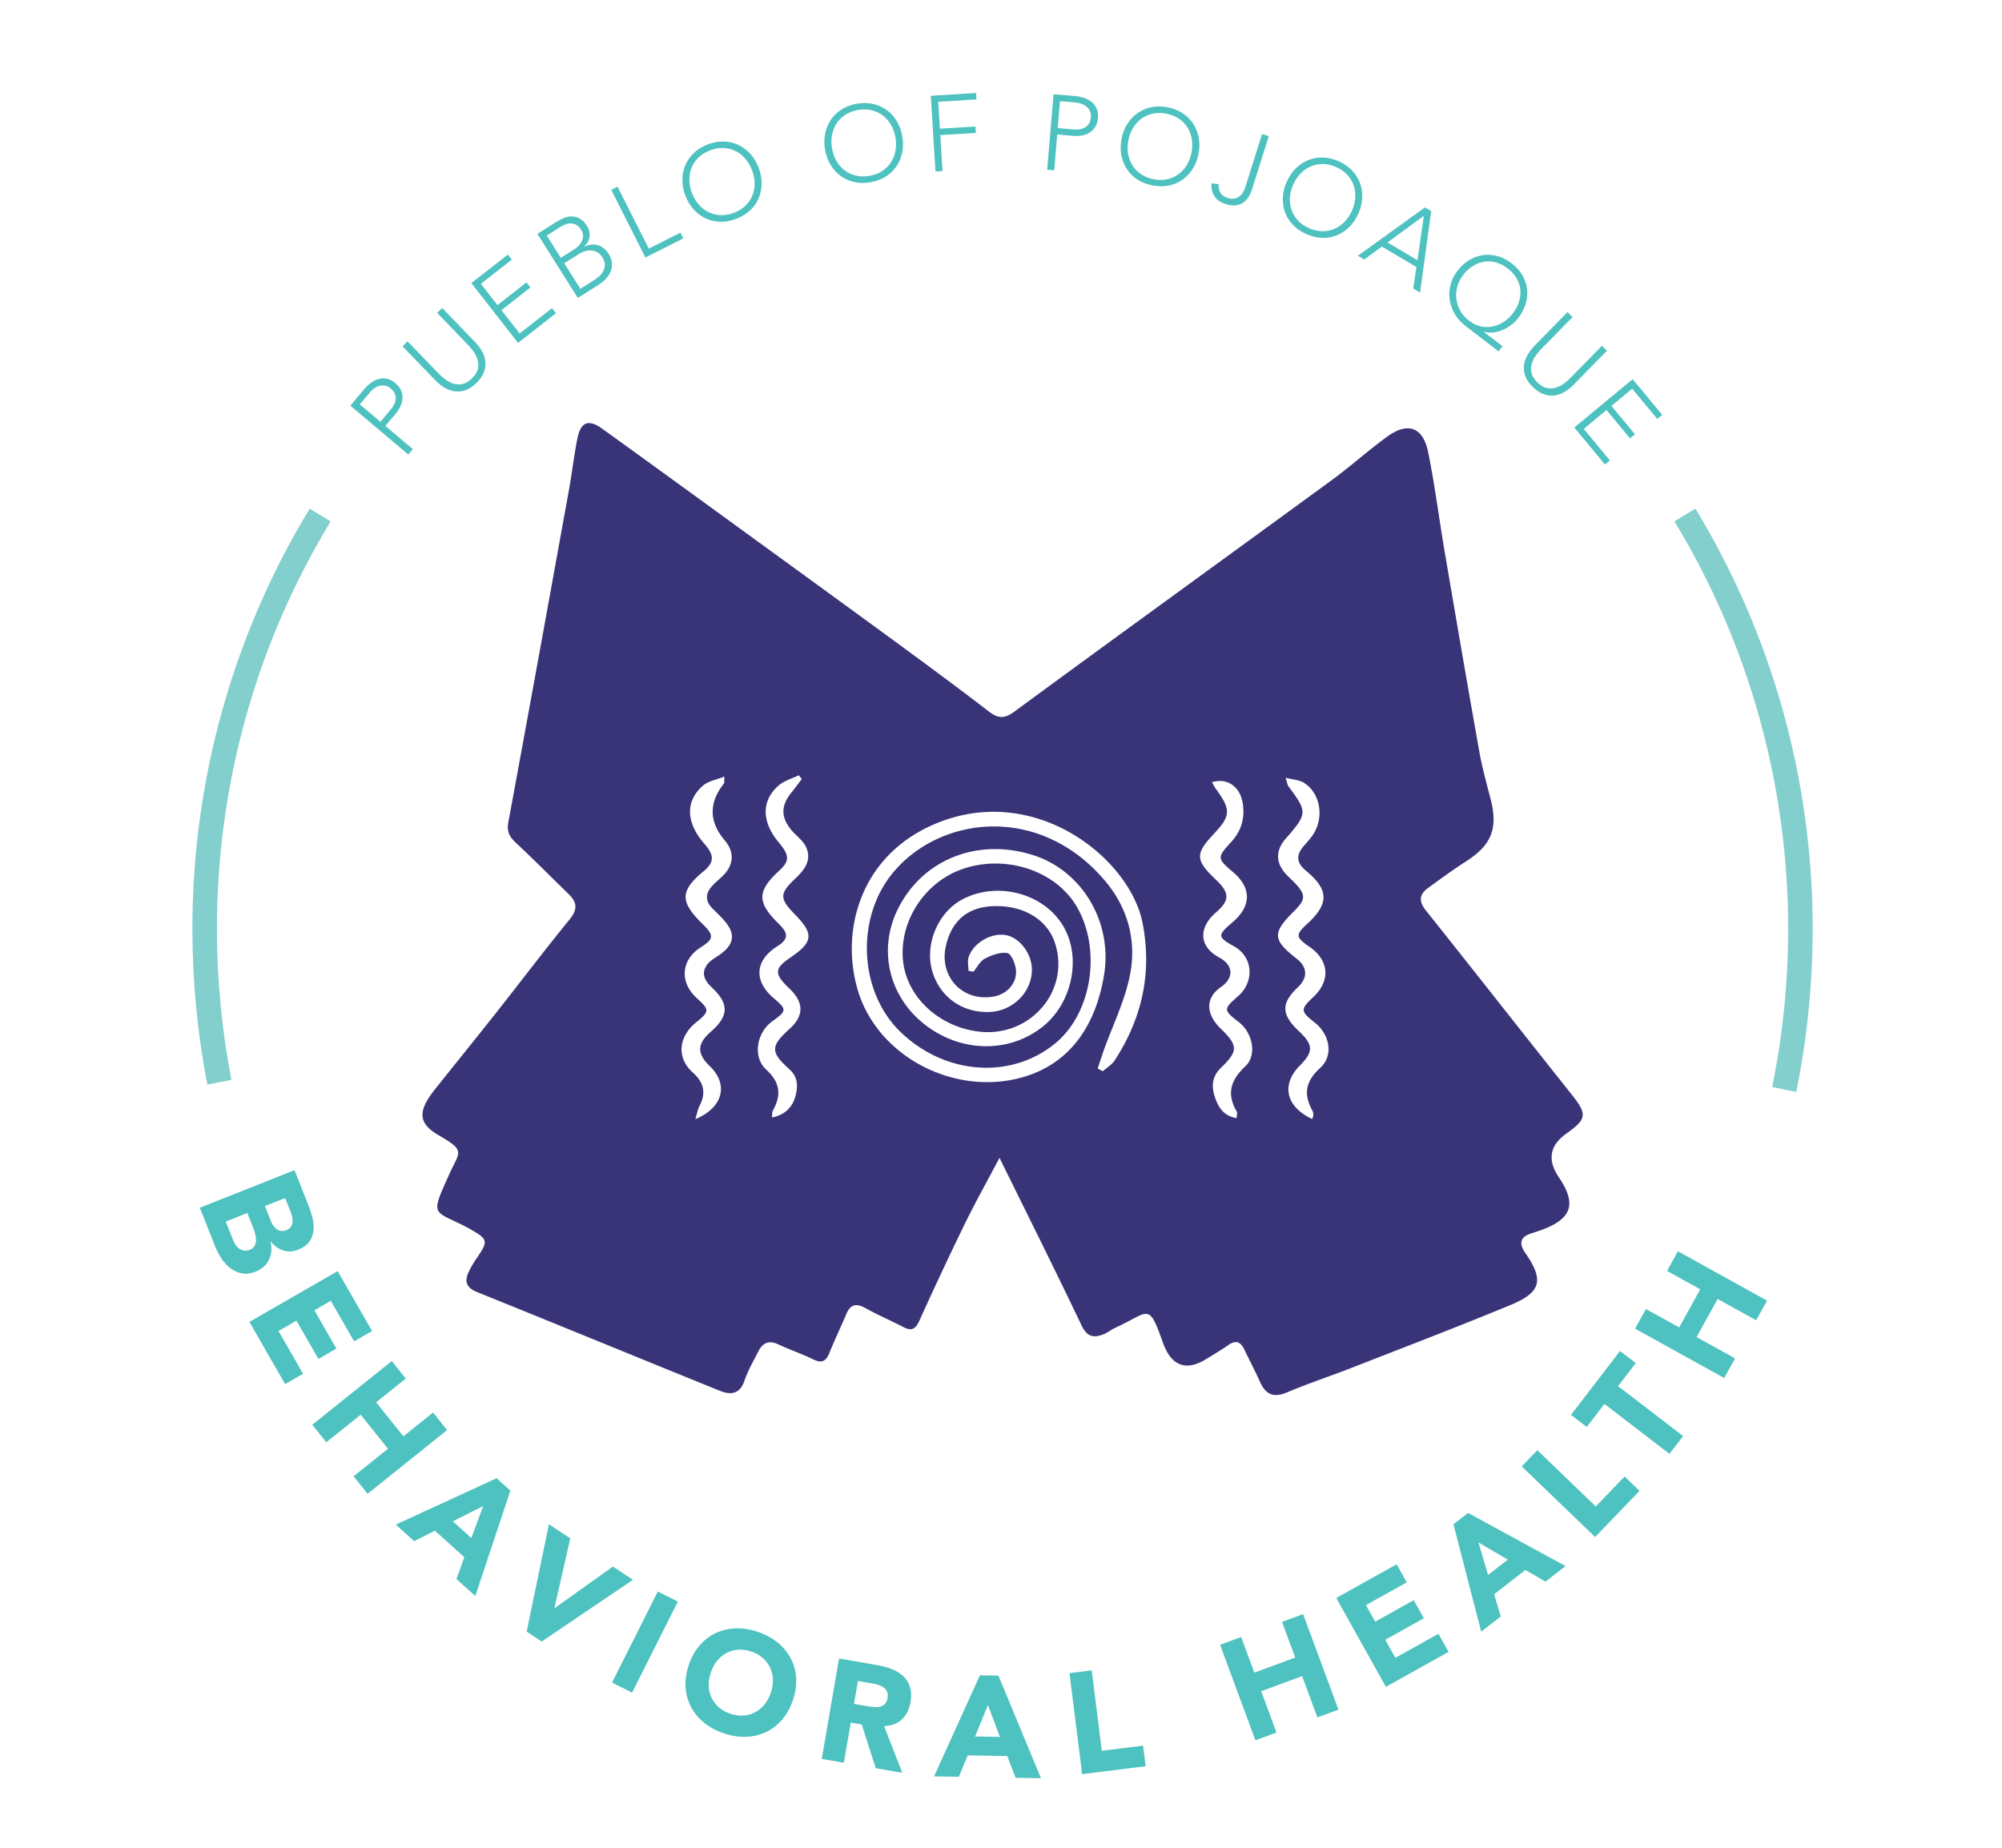 <?xml version="1.0" encoding="UTF-8"?>
<svg data-bbox="47.04 22.74 396.19 412.12" viewBox="0 0 489.52 452.02" xmlns="http://www.w3.org/2000/svg" data-type="color">
    <g>
        <path d="M244.38 283.17c-3.03 5.75-5.91 10.89-8.49 16.17-3.82 7.82-7.5 15.7-11.09 23.63-.9 1.99-1.84 2.63-3.85 1.59-3.11-1.61-6.33-3-9.39-4.69-2.18-1.2-3.59-.92-4.59 1.42-1.37 3.22-2.89 6.39-4.2 9.63-.82 2.02-1.87 2.51-3.9 1.52-2.82-1.37-5.81-2.39-8.65-3.71-2.24-1.04-3.73-.31-4.76 1.69-1.21 2.37-2.57 4.7-3.41 7.2-1.13 3.33-3.37 3.57-5.99 2.51-19.79-8.01-39.53-16.14-59.32-24.12-2.69-1.08-3.26-2.61-2.11-5.02a22.6 22.6 0 0 1 1.81-3.12c3.04-4.42 2.97-4.77-1.6-7.36-.21-.12-.42-.25-.63-.36-8.33-4.34-9.16-2.37-4.29-13.13 2.49-5.5 4-5.54-2.7-9.42-4.97-2.89-5.15-5.83-.86-11.22 4.98-6.24 10-12.44 14.95-18.7 5.99-7.59 11.82-15.31 17.94-22.8 1.96-2.4 1.93-4.15-.17-6.19-4.33-4.21-8.57-8.51-12.98-12.63-1.57-1.46-2.22-2.76-1.8-5.01 5.01-27.07 9.92-54.17 14.82-81.26.75-4.15 1.22-8.36 2.05-12.5.82-4.11 2.7-4.88 6.12-2.42 14.91 10.74 29.75 21.56 44.61 32.36 10.05 7.31 20.1 14.61 30.12 21.97 6.62 4.86 13.22 9.75 19.72 14.76 2.21 1.7 3.74 1.93 6.24.1 25.81-18.96 51.76-37.72 77.62-56.62 4.66-3.4 8.96-7.31 13.63-10.69 5.05-3.65 8.74-2.3 9.99 3.89 1.63 8.05 2.65 16.22 4.03 24.32 2.78 16.3 5.57 32.6 8.47 48.88.7 3.92 1.78 7.77 2.77 11.62 1.83 7.1.2 11.18-5.9 15.11-3.24 2.08-6.35 4.35-9.46 6.63-2.16 1.59-2.23 3.27-.46 5.48 11.92 14.94 23.7 29.99 35.6 44.95 3.86 4.85 3.8 5.98-1.3 9.61q-6.09 4.33-1.81 10.66c4.35 6.43 3.24 10.04-3.92 12.76-.9.34-1.81.65-2.73.94-2.88.9-3.16 2.48-1.51 4.87 4.55 6.6 3.86 9.56-3.69 12.68-12.93 5.35-26.01 10.34-39.05 15.44-5.17 2.02-10.47 3.75-15.57 5.92-3.3 1.4-5.21.51-6.59-2.57-1.19-2.64-2.56-5.2-3.79-7.82-.9-1.91-2.05-2.53-3.96-1.19-1.78 1.25-3.65 2.35-5.51 3.48-4.6 2.82-8.06 1.74-10.13-3.14-.05-.11-.11-.22-.15-.33-3.79-10.78-3.32-8.11-11.85-4.24-.99.45-1.85 1.18-2.85 1.58-2.45.99-4.08.65-5.42-2.18-6.43-13.51-13.13-26.89-20.05-40.96Zm-7.56-45.75 1.21.21c.91-1.1 1.61-2.59 2.77-3.19 1.67-.87 3.76-1.65 5.5-1.37.93.15 1.95 2.55 2.11 4.02.35 3.26-2.13 6.02-5.41 6.61-7.55 1.37-13.41-4.76-11.73-12.3 1.37-6.16 5.26-9.51 11.38-9.79 7.49-.35 13.45 3.19 15.34 9.1 3.71 11.59-6.04 22.97-18.5 21.58-9.73-1.08-17.61-8.28-18.65-17.05-1.15-9.67 5.1-19.46 14.5-22.72 10.62-3.68 22.94.43 28.04 9.36 5.94 10.41 3.61 25.61-5.04 33-10.81 9.22-27.26 8.1-38.25-2.61-10.05-9.79-10.93-27.72-1.79-38.8 11.6-14.06 36.11-16.94 52.04 2.11 5.57 6.66 7.64 14.76 5.9 23.15-1.28 6.16-4.15 12-6.3 17.98-.54 1.52-1.03 3.05-1.54 4.58.41.23.83.46 1.24.68.99-.89 2.24-1.61 2.94-2.68 6.66-10.29 9.18-21.37 6.79-33.59-3.07-15.71-26.17-34.42-50.51-24.31-18.36 7.62-23.44 25.94-19.15 40.64 4.54 15.57 22.05 25.37 38.31 21.91 11.98-2.55 19.56-11.33 21.92-25.4 2.19-13.01-5.36-25.71-17.51-29.48-13.73-4.26-27.24 1.33-33.09 13.67-4.56 9.63-1.98 20.72 6.4 27.51 8.71 7.06 20.49 7.5 28.91 1.07 7.61-5.81 9.97-17.39 5.14-25.14-4.85-7.79-15.97-10.65-24.38-6.28-5.94 3.09-9.29 10.8-7.53 17.34 1.77 6.57 7.56 10.67 14.44 10.22 5.59-.36 10.11-5.11 9.99-10.5-.09-3.87-3.07-7.71-6.42-8.28-3.49-.59-7.77 1.82-9.02 5.3-.36 1.02-.06 2.27-.06 3.42Zm-48.09 35.84c2.91-.47 5.06-2.37 5.78-5.25.6-2.39.67-4.59-1.55-6.58-4.66-4.19-4.53-5.61.11-9.83 3.55-3.22 3.53-6.45-.05-9.85-3.77-3.58-3.73-4.88.22-7.57 5.59-3.8 5.81-5.74 1.2-10.48-3.88-3.99-3.93-5.1.06-8.88 2.27-2.14 4-4.46 2.63-7.6-.64-1.47-2.14-2.58-3.27-3.83-3-3.34-3.06-6.27-.24-9.71.84-1.03 1.62-2.12 2.43-3.18-.25-.3-.49-.61-.74-.91-1.65.81-3.55 1.33-4.89 2.48-4.28 3.68-4.21 8.89-.09 13.83 2.77 3.32 2.81 4.6.18 7.04-5.44 5.04-5.48 7.71.02 13.1 2.13 2.08 2.42 3.56-.42 5.34-5.56 3.5-5.85 8.5-.96 12.7 3.3 2.83 3.28 3.09-.37 5.73-3.79 2.74-4.79 8.68-1.43 11.76 3.41 3.12 3.76 6.19 1.65 9.97-.25.45-.17 1.1-.25 1.73Zm132.12.41c.15-.49.27-.72.27-.94 0-.36-.01-.76-.18-1.06-2.26-4.04-1.77-7.22 1.88-10.53 3.33-3.02 2.33-8.17-1.35-11.07-3.52-2.77-3.54-3.25-.29-6.3 4.19-3.94 3.8-8.94-.95-12.2-3.44-2.36-3.5-2.98-.59-5.65 5.36-4.92 5.34-8.31-.3-12.97-2.42-2-2.45-3.92-.47-6.15.8-.9 1.62-1.82 2.27-2.83 2.7-4.2 1.65-10.1-2.34-12.56-1.09-.67-2.57-.73-4.45-1.22.44 1.41.46 1.8.66 2.06 4.73 6.34 4.71 6.74-.64 12.85-2.52 2.88-2.49 5.9.12 8.72.66.71 1.39 1.35 2.06 2.05 2.79 2.92 2.77 4.09-.11 6.93-5.41 5.36-5.32 7 .62 11.65 2.65 2.07 2.76 4.63.3 6.97-4.18 3.97-4.11 6.67.29 10.8 3.52 3.3 3.54 4.99.13 8.43-4.57 4.61-3.36 10.03 3.08 13.01Zm-150.83.02c6.87-2.88 8.14-8.51 3.55-12.95-3.21-3.11-3.15-5.47.25-8.44 4.39-3.84 4.51-6.79.25-10.8-1.8-1.7-2.72-3.51-1.12-5.66.76-1.02 2.05-1.66 3.13-2.43 3.54-2.54 3.83-5.13.88-8.44-.88-.99-1.86-1.9-2.79-2.85-1.77-1.8-1.67-3.65-.05-5.45.89-.98 1.96-1.8 2.88-2.76 2.48-2.6 2.54-5.65.21-8.4q-5.8-6.83-.19-13.91c.11-.14.04-.43.11-1.7-2.01.81-3.92 1.1-5.17 2.17-4.43 3.79-4.31 9.04.32 14.34 2.13 2.44 2.65 4.28-.19 6.62-5.88 4.84-5.86 7.47-.31 12.92 2.87 2.82 2.8 3.65-.47 5.74-4.78 3.05-5.21 8.5-.97 12.36 3.2 2.92 3.19 3.29-.17 6.01-4.25 3.44-4.8 8.59-.84 12.15 2.83 2.55 3.36 5.04 1.69 8.29-.41.8-.56 1.75-1 3.2Zm132.33-.27c.05-.66.27-1.23.08-1.55-2.55-4.34-1.59-7.66 2.08-11.12 2.93-2.76 1.75-8.21-1.58-10.78-3.83-2.96-3.84-3.17-.2-6.36 4.08-3.58 3.64-9.55-.88-12.12-4.23-2.4-4.25-2.7-.46-5.97 4.62-3.98 4.66-8.34.14-12.22-3.91-3.35-4.02-3.56-.5-7.38 2.51-2.73 3.37-5.81 2.86-9.34-.59-4.18-3.8-6.46-7.54-5.29.31.54.54 1.07.88 1.53 3.83 5.23 3.77 6.66-.53 11.22-4.48 4.76-4.41 6.34.54 11.02 3.37 3.19 3.61 5.03.1 8.06-4.27 3.68-4.29 8.32.8 11.05 3.48 1.87 3.62 4.97.4 7.21-4.33 3.03-3.2 7.1-.15 10.07 4.39 4.26 4.42 5.56.16 9.67-2.15 2.07-2.37 4.41-1.55 6.97.81 2.56 2.1 4.8 5.36 5.34Z" fill="#393478" data-color="1"/>
        <path d="m85.66 99.2 3.44-4.08c.42-.49.91-.96 1.48-1.41.57-.45 1.18-.77 1.84-.98a4.4 4.4 0 0 1 2.08-.13c.73.12 1.46.5 2.19 1.11.64.54 1.1 1.12 1.37 1.75.27.63.39 1.26.36 1.91-.03.65-.19 1.29-.48 1.93s-.67 1.24-1.14 1.8l-2.58 3.06 6.72 5.67-1.11 1.32L85.66 99.2Zm7.36 3.95 2.53-3c.31-.37.58-.78.8-1.21.22-.43.35-.87.39-1.31s-.02-.89-.2-1.33c-.17-.44-.49-.86-.96-1.26-.45-.38-.92-.62-1.39-.71-.47-.09-.93-.08-1.38.03-.45.11-.88.32-1.29.61-.41.29-.77.63-1.08 1l-2.46 2.92 5.04 4.25Z" fill="#4ec2c0" data-color="2"/>
        <path d="M116.08 83.54c.69.72 1.27 1.48 1.74 2.29s.75 1.65.85 2.52c.1.87-.01 1.76-.34 2.66s-.95 1.79-1.85 2.66-1.81 1.46-2.72 1.76c-.91.3-1.8.38-2.67.25-.87-.13-1.7-.45-2.49-.94-.79-.5-1.54-1.1-2.23-1.82l-7.94-8.23 1.24-1.2 7.63 7.91c.46.48 1 .94 1.6 1.4s1.27.79 1.97 1.01c.71.22 1.44.25 2.2.1.76-.15 1.53-.6 2.31-1.36.78-.75 1.26-1.5 1.44-2.26.18-.76.17-1.49-.02-2.2-.19-.71-.5-1.38-.94-2.01-.43-.62-.88-1.18-1.34-1.65l-7.63-7.91 1.24-1.2 7.94 8.23Z" fill="#4ec2c0" data-color="2"/>
        <path d="m115.25 69.23 8.93-6.98.97 1.24-7.57 5.92 4.06 5.2 7.09-5.55.97 1.24-7.09 5.55 4.45 5.69 7.9-6.17.97 1.24-9.26 7.24-11.41-14.6Z" fill="#4ec2c0" data-color="2"/>
        <path d="m131.39 57.2 4.52-2.85c.59-.37 1.22-.7 1.88-.99.67-.29 1.33-.43 2-.43s1.33.17 1.97.52 1.24.96 1.8 1.85c.5.8.71 1.64.61 2.53-.1.89-.55 1.72-1.36 2.5l.03.04c.54-.28 1.09-.46 1.65-.53.55-.07 1.09-.04 1.61.1s1.01.38 1.47.73c.46.35.86.8 1.2 1.34.57.9.86 1.75.87 2.53.01.79-.14 1.51-.46 2.16a5.8 5.8 0 0 1-1.29 1.74c-.54.5-1.07.92-1.6 1.26l-5 3.16-9.89-15.67Zm5.74 5.85 3.03-1.91c.75-.47 1.31-.95 1.66-1.44.36-.48.58-.94.68-1.37.1-.43.1-.83 0-1.19s-.23-.66-.39-.91c-.34-.55-.72-.94-1.14-1.19s-.84-.38-1.29-.4-.9.06-1.37.23c-.47.17-.93.4-1.39.69l-3.23 2.04 3.44 5.45Zm4.78 7.57 3.34-2.11c.86-.54 1.48-1.08 1.87-1.62s.63-1.05.72-1.54c.08-.49.07-.93-.06-1.34a3.94 3.94 0 0 0-.45-1.03c-.36-.58-.79-1-1.27-1.27s-.98-.43-1.5-.46c-.52-.03-1.04.03-1.56.2-.53.17-1.02.39-1.47.68l-3.56 2.25 3.94 6.24Z" fill="#4ec2c0" data-color="2"/>
        <path d="m149.45 46.44 1.54-.78 7.66 15.14 7.71-3.9.71 1.4-9.25 4.68-8.36-16.54Z" fill="#4ec2c0" data-color="2"/>
        <path d="M167.57 47.78c-.5-1.32-.73-2.62-.71-3.9a9.2 9.2 0 0 1 .76-3.57c.48-1.1 1.19-2.09 2.12-2.96.93-.87 2.06-1.56 3.38-2.05s2.62-.72 3.9-.68 2.46.32 3.54.84 2.06 1.24 2.92 2.19c.86.95 1.54 2.08 2.03 3.4s.74 2.63.71 3.91c-.02 1.29-.27 2.48-.75 3.58s-1.19 2.09-2.12 2.95c-.93.86-2.06 1.54-3.39 2.04-1.32.5-2.62.73-3.89.69-1.27-.04-2.45-.31-3.54-.82-1.09-.51-2.06-1.25-2.92-2.2-.86-.95-1.54-2.09-2.04-3.42Zm1.62-.61c.41 1.08.95 2.02 1.65 2.82.69.8 1.49 1.43 2.38 1.87.89.45 1.87.7 2.92.75 1.05.05 2.14-.13 3.27-.56s2.07-1 2.83-1.73a7.21 7.21 0 0 0 1.71-2.49c.38-.92.57-1.92.56-2.98 0-1.06-.21-2.13-.62-3.21-.41-1.08-.95-2.02-1.65-2.82-.69-.8-1.49-1.43-2.38-1.87a7.17 7.17 0 0 0-2.92-.75c-1.05-.05-2.14.13-3.27.56-1.13.42-2.07 1-2.83 1.73a7.21 7.21 0 0 0-1.71 2.49 7.6 7.6 0 0 0-.56 2.98c0 1.06.21 2.13.62 3.21Z" fill="#4ec2c0" data-color="2"/>
        <path d="M201.75 36.61c-.24-1.39-.24-2.71.02-3.96s.73-2.37 1.4-3.37c.68-1 1.55-1.84 2.63-2.52 1.08-.68 2.31-1.15 3.7-1.39s2.71-.23 3.96.05 2.35.77 3.33 1.48 1.8 1.6 2.46 2.69c.67 1.09 1.13 2.33 1.37 3.72.24 1.39.24 2.72-.02 3.98-.26 1.26-.72 2.39-1.4 3.38s-1.55 1.83-2.63 2.51-2.31 1.14-3.7 1.38-2.71.23-3.95-.04a8.937 8.937 0 0 1-3.33-1.46c-.97-.71-1.8-1.61-2.47-2.7-.67-1.1-1.13-2.34-1.37-3.73Zm1.7-.3c.2 1.13.56 2.16 1.1 3.08.53.92 1.2 1.68 2 2.28.8.6 1.71 1.03 2.74 1.27s2.13.26 3.32.06 2.22-.6 3.1-1.18c.88-.58 1.59-1.29 2.14-2.13s.91-1.78 1.1-2.82c.19-1.04.18-2.13-.01-3.27-.2-1.13-.57-2.16-1.1-3.08-.53-.92-1.2-1.68-2-2.28s-1.71-1.03-2.74-1.27-2.13-.26-3.32-.06c-1.19.21-2.22.6-3.1 1.18s-1.59 1.29-2.14 2.13-.91 1.78-1.1 2.82c-.19 1.04-.18 2.13.02 3.27Z" fill="#4ec2c0" data-color="2"/>
        <path d="m227.58 23.43 11.08-.69.1 1.57-9.35.58.41 6.58 8.7-.54.1 1.57-8.7.54.54 8.78-1.72.11-1.15-18.5Z" fill="#4ec2c0" data-color="2"/>
        <path d="m257.6 23.05 5.32.45c.64.05 1.31.19 2 .39.69.21 1.31.52 1.87.93.55.41.99.95 1.31 1.62.32.67.44 1.48.36 2.43-.07.83-.28 1.54-.64 2.13-.36.58-.81 1.05-1.35 1.4-.55.35-1.16.59-1.85.72s-1.39.17-2.12.11l-3.99-.34-.74 8.76-1.72-.15 1.56-18.47Zm1.03 8.28 3.91.33c.49.04.97.02 1.45-.05s.91-.22 1.3-.44.71-.53.97-.93.42-.9.47-1.51c.05-.59-.03-1.11-.22-1.54-.2-.44-.47-.81-.83-1.11-.35-.3-.76-.53-1.24-.7s-.96-.26-1.45-.31l-3.81-.32-.55 6.57Z" fill="#4ec2c0" data-color="2"/>
        <path d="M274.24 33.93c.28-1.39.76-2.61 1.46-3.69.7-1.07 1.54-1.95 2.53-2.63.99-.68 2.11-1.15 3.36-1.4s2.57-.23 3.96.04c1.39.28 2.61.77 3.67 1.48a9.02 9.02 0 0 1 2.57 2.58c.65 1.01 1.09 2.15 1.32 3.4.23 1.26.21 2.58-.07 3.96-.28 1.39-.76 2.62-1.46 3.7s-1.54 1.96-2.53 2.64c-.99.68-2.11 1.14-3.36 1.38s-2.57.22-3.95-.06c-1.39-.28-2.61-.77-3.67-1.47a8.742 8.742 0 0 1-2.57-2.57c-.65-1.01-1.09-2.15-1.32-3.41-.23-1.26-.2-2.59.08-3.98Zm1.69.34c-.23 1.13-.26 2.22-.09 3.26.17 1.05.51 2 1.03 2.85s1.22 1.58 2.09 2.18c.87.6 1.89 1.02 3.07 1.26s2.29.24 3.32.02 1.95-.62 2.76-1.21c.81-.58 1.49-1.33 2.05-2.23s.95-1.92 1.17-3.05c.23-1.13.26-2.22.09-3.26s-.51-2-1.03-2.85a7.22 7.22 0 0 0-2.09-2.18c-.87-.6-1.89-1.02-3.07-1.25s-2.29-.24-3.32-.02c-1.03.22-1.95.62-2.77 1.21-.81.58-1.49 1.33-2.05 2.23-.55.9-.95 1.92-1.17 3.05Z" fill="#4ec2c0" data-color="2"/>
        <path d="M306.32 45.78c-.17.53-.39 1.11-.67 1.74-.28.63-.67 1.17-1.18 1.65-.51.47-1.14.8-1.91.99-.76.19-1.72.1-2.87-.26-1.3-.41-2.22-1.06-2.77-1.96-.55-.9-.78-1.93-.68-3.11l1.74.22c-.11 1.74.62 2.86 2.18 3.35.58.18 1.11.24 1.58.18s.88-.22 1.23-.48c.35-.25.66-.59.92-1.01.26-.42.48-.9.64-1.43l4.06-12.88 1.65.52-3.94 12.48Z" fill="#4ec2c0" data-color="2"/>
        <path d="M314.62 44.49c.57-1.29 1.3-2.39 2.21-3.29s1.92-1.57 3.03-2.03c1.11-.45 2.31-.67 3.58-.64 1.27.03 2.56.32 3.85.89 1.29.57 2.38 1.31 3.27 2.23.88.92 1.53 1.94 1.96 3.07.42 1.13.61 2.33.56 3.61s-.35 2.56-.92 3.86c-.57 1.29-1.31 2.4-2.22 3.3-.91.91-1.92 1.59-3.04 2.04-1.11.45-2.31.67-3.58.63s-2.55-.33-3.85-.9c-1.29-.57-2.39-1.31-3.27-2.22a8.651 8.651 0 0 1-1.96-3.06 9.237 9.237 0 0 1-.56-3.62c.05-1.28.36-2.57.92-3.87Zm1.58.69c-.46 1.05-.73 2.11-.79 3.17-.06 1.06.07 2.06.4 3 .33.95.85 1.8 1.57 2.58s1.63 1.4 2.73 1.88 2.18.73 3.24.73 2.04-.19 2.96-.59c.92-.4 1.74-.98 2.48-1.74s1.33-1.67 1.8-2.73c.46-1.05.73-2.11.79-3.17.06-1.06-.07-2.06-.4-3s-.85-1.8-1.57-2.58-1.63-1.4-2.73-1.88-2.18-.73-3.24-.73c-1.05 0-2.04.19-2.96.59-.92.4-1.74.98-2.48 1.74s-1.33 1.67-1.8 2.73Z" fill="#4ec2c0" data-color="2"/>
        <path d="m348.42 50.72 1.53.91-2.72 19.92-1.67-.99.77-5.26-8.45-5-4.31 3.17-1.55-.92 16.4-11.83Zm-.26 2.04-8.89 6.54 7.32 4.33 1.57-10.87Z" fill="#4ec2c0" data-color="2"/>
        <path d="m366.42 85.92-8.1-6.22c-1.02-.79-1.87-1.72-2.52-2.8a9.44 9.44 0 0 1-1.29-3.42c-.2-1.2-.16-2.42.13-3.68.29-1.25.87-2.44 1.74-3.58.82-1.07 1.76-1.92 2.82-2.57a8.941 8.941 0 0 1 3.33-1.24c1.16-.18 2.35-.11 3.57.21 1.22.32 2.39.91 3.53 1.79s2.01 1.85 2.64 2.95c.62 1.09 1 2.22 1.13 3.39.13 1.17.02 2.34-.34 3.54s-.94 2.32-1.76 3.39c-.5.65-1.08 1.23-1.74 1.75-.66.52-1.37.94-2.12 1.26s-1.53.53-2.32.61c-.79.09-1.56.02-2.29-.19l-.03.04 4.59 3.52-.96 1.25Zm-8.67-18.63c-.66.86-1.13 1.79-1.41 2.8a7.664 7.664 0 0 0 .73 5.89c.51.92 1.23 1.74 2.16 2.45.94.72 1.91 1.19 2.91 1.39s1.97.21 2.91 0c.94-.2 1.83-.58 2.67-1.14.83-.56 1.57-1.24 2.19-2.06.68-.89 1.18-1.82 1.49-2.8.31-.98.43-1.95.34-2.92-.08-.97-.38-1.9-.89-2.79s-1.24-1.71-2.2-2.45-1.93-1.23-2.93-1.49-1.98-.31-2.93-.14c-.96.17-1.87.53-2.73 1.09-.87.56-1.64 1.28-2.32 2.16Z" fill="#4ec2c0" data-color="2"/>
        <path d="M384.92 93.96c-.7.71-1.44 1.31-2.24 1.8-.8.49-1.63.8-2.5.92-.87.13-1.76.04-2.67-.27-.91-.31-1.81-.9-2.71-1.78-.9-.88-1.51-1.77-1.83-2.67s-.43-1.79-.32-2.66c.11-.87.4-1.71.87-2.52s1.06-1.57 1.75-2.28l8-8.17 1.24 1.21-7.69 7.86a12.7 12.7 0 0 0-1.35 1.64c-.44.62-.75 1.29-.95 2s-.21 1.45-.03 2.2c.17.76.65 1.51 1.42 2.27.77.76 1.54 1.21 2.3 1.37.76.16 1.5.13 2.2-.08s1.37-.54 1.98-.99a12.5 12.5 0 0 0 1.61-1.39l7.69-7.86 1.23 1.21-8 8.17Z" fill="#4ec2c0" data-color="2"/>
        <path d="m399.21 92.73 7.23 8.73-1.21 1-6.13-7.4-5.08 4.21 5.75 6.93-1.21 1-5.75-6.93-5.56 4.61 6.4 7.72-1.21 1-7.5-9.05 14.27-11.83Z" fill="#4ec2c0" data-color="2"/>
        <path d="m72.01 286.16 3.42 8.63c.4 1 .73 2.04.99 3.11.26 1.07.34 2.09.23 3.07-.11.97-.44 1.86-1 2.67-.56.8-1.48 1.46-2.74 1.96-1.31.52-2.54.58-3.69.19-1.15-.39-2.15-1.11-3-2.16l-.07.03c.19.81.25 1.58.19 2.33-.07.75-.26 1.44-.57 2.08-.31.64-.75 1.21-1.31 1.71s-1.21.9-1.95 1.19c-1.22.48-2.34.63-3.37.43-1.02-.2-1.95-.61-2.78-1.24s-1.56-1.42-2.19-2.37c-.63-.95-1.15-1.94-1.55-2.96l-3.76-9.48 23.15-9.18ZM55.2 298.73l1.82 4.58c.16.39.36.77.6 1.14s.54.67.89.91.74.39 1.17.46c.43.07.9 0 1.4-.2.54-.22.93-.53 1.16-.93.23-.41.35-.85.36-1.33 0-.48-.05-.98-.17-1.48-.12-.51-.27-.97-.43-1.38l-1.53-3.86-5.26 2.09Zm9.58-3.8 1.46 3.7c.16.39.35.76.59 1.11s.52.63.83.86c.32.23.68.37 1.08.42s.83 0 1.29-.19c.48-.19.84-.45 1.07-.78.23-.33.37-.7.42-1.09.04-.4.02-.82-.06-1.26s-.21-.86-.37-1.25l-1.37-3.47-4.94 1.96Z" fill="#4ec2c0" data-color="2"/>
        <path d="m82.54 310.82 8.44 14.67-4.39 2.53-5.7-9.91-4.02 2.32 5.38 9.36-4.39 2.53-5.38-9.36-4.39 2.53 6.02 10.46-4.39 2.53-8.75-15.21 21.59-12.42Z" fill="#4ec2c0" data-color="2"/>
        <path d="m95.79 332.84 3.43 4.28-7.25 5.81 6.67 8.32 7.25-5.81 3.43 4.28-19.43 15.58-3.43-4.28 8.4-6.73-6.67-8.32-8.4 6.73-3.43-4.28 19.43-15.58Z" fill="#4ec2c0" data-color="2"/>
        <path d="m121.42 361.5 3.38 3.03-8.58 25.77-4.61-4.14 1.93-5.36-7.2-6.46-5.07 2.54-4.5-4.04 24.65-11.33Zm-3.27 6.8-7.42 3.74 4.53 4.07 2.89-7.8Z" fill="#4ec2c0" data-color="2"/>
        <path d="m134.22 372.75 5.22 3.46-3.87 17.01.06.04 14.23-10.16 4.9 3.24-22.31 15.1-3.67-2.43 5.44-26.26Z" fill="#4ec2c0" data-color="2"/>
        <path d="m160.84 389.21 4.9 2.46-11.18 22.26-4.9-2.46 11.18-22.26Z" fill="#4ec2c0" data-color="2"/>
        <path d="M168.45 407.07c.65-1.88 1.56-3.48 2.72-4.79s2.49-2.3 4-2.99c1.5-.68 3.13-1.04 4.88-1.08 1.75-.04 3.54.26 5.38.9 1.84.64 3.43 1.51 4.79 2.63a12.39 12.39 0 0 1 3.16 3.87c.76 1.47 1.19 3.07 1.29 4.82.1 1.75-.17 3.56-.83 5.45-.65 1.88-1.56 3.48-2.72 4.79s-2.49 2.31-4 2.99-3.13 1.04-4.88 1.08c-1.75.04-3.55-.26-5.38-.9s-3.43-1.51-4.78-2.63c-1.35-1.11-2.41-2.4-3.16-3.87s-1.19-3.07-1.29-4.82c-.1-1.75.17-3.56.83-5.45Zm5.38 1.87c-.38 1.11-.56 2.18-.54 3.22.02 1.04.24 2.01.65 2.91.41.9 1 1.69 1.76 2.38s1.7 1.22 2.81 1.61c1.11.38 2.18.54 3.2.48 1.03-.06 1.98-.32 2.86-.78.88-.45 1.65-1.08 2.31-1.88.66-.8 1.19-1.75 1.57-2.86.38-1.08.55-2.15.53-3.2a7.46 7.46 0 0 0-.64-2.92c-.41-.9-1-1.69-1.76-2.38-.77-.69-1.7-1.22-2.81-1.61-1.11-.38-2.18-.54-3.2-.48-1.03.07-1.98.32-2.86.78-.88.45-1.65 1.08-2.32 1.9-.67.81-1.19 1.76-1.56 2.84Z" fill="#4ec2c0" data-color="2"/>
        <path d="m205.15 405.59 9.5 1.64c1.25.21 2.41.54 3.49.98 1.08.44 1.99 1.01 2.74 1.72.75.71 1.28 1.59 1.62 2.63.33 1.04.37 2.28.13 3.72-.3 1.73-1 3.13-2.11 4.19s-2.56 1.6-4.35 1.62l4.45 11.44-6.48-1.12-3.44-10.69-2.67-.46-1.69 9.81-5.41-.93 4.23-24.54Zm3.66 11.09 3.19.55c.49.08 1 .16 1.55.21.55.06 1.06.04 1.53-.06s.88-.31 1.23-.63.59-.81.7-1.49c.11-.62.07-1.14-.12-1.56-.19-.41-.47-.75-.82-1.02a4.37 4.37 0 0 0-1.28-.63c-.5-.16-.99-.28-1.47-.36l-3.54-.61-.96 5.58Z" fill="#4ec2c0" data-color="2"/>
        <path d="m239.59 409.69 4.54.08 10.4 25.09-6.19-.11-2.05-5.31-9.67-.17-2.17 5.24-6.05-.11 11.2-24.71Zm1.98 7.28-3.16 7.68 6.08.11-2.92-7.79Z" fill="#4ec2c0" data-color="2"/>
        <path d="m261.5 409.16 5.44-.68 2.47 19.68 10.09-1.27.63 5.03-15.53 1.95-3.1-24.71Z" fill="#4ec2c0" data-color="2"/>
        <path d="m298.33 402.23 5.15-1.9 3.22 8.71 10-3.7-3.22-8.71 5.15-1.9 8.64 23.36-5.15 1.9-3.73-10.1-10 3.7 3.73 10.1-5.15 1.9-8.64-23.36Z" fill="#4ec2c0" data-color="2"/>
        <path d="m326.72 390.79 14.78-8.25 2.47 4.42-9.98 5.57 2.26 4.05 9.43-5.26 2.47 4.42-9.43 5.26 2.47 4.42 10.54-5.88 2.47 4.42-15.33 8.55-12.14-21.75Z" fill="#4ec2c0" data-color="2"/>
        <path d="m355.38 372.77 3.58-2.79 23.84 13-4.89 3.8-4.93-2.85-7.63 5.94 1.6 5.44-4.77 3.71-6.8-26.27Zm6.12 4.42 2.36 7.96 4.8-3.74-7.17-4.23Z" fill="#4ec2c0" data-color="2"/>
        <path d="m372.09 358.59 3.81-3.95 14.29 13.76 7.05-7.32 3.65 3.51-10.86 11.28-17.94-17.27Z" fill="#4ec2c0" data-color="2"/>
        <path d="m392.31 343.33-4.33 5.64-3.85-2.96 11.99-15.63 3.85 2.96-4.33 5.64 15.91 12.21-3.34 4.35-15.91-12.21Z" fill="#4ec2c0" data-color="2"/>
        <path d="m399.8 324.92 2.66-4.8 8.12 4.5 5.16-9.32-8.12-4.5 2.66-4.8 21.79 12.07-2.66 4.8-9.42-5.21-5.16 9.32 9.42 5.21-2.66 4.8-21.79-12.07Z" fill="#4ec2c0" data-color="2"/>
        <path d="m439.21 267.03-5.88-1.2c2.59-12.65 3.9-25.68 3.9-38.72 0-35.22-9.62-69.67-27.81-99.61l5.13-3.12c18.76 30.88 28.68 66.4 28.68 102.72 0 13.44-1.35 26.87-4.02 39.92Z" fill="#82cfcd" data-color="3"/>
        <path d="M50.7 265.22c-2.43-12.47-3.66-25.3-3.66-38.11 0-36.32 9.92-71.84 28.68-102.72l5.13 3.12c-18.19 29.94-27.81 64.39-27.81 99.61 0 12.43 1.2 24.87 3.55 36.96l-5.89 1.15Z" fill="#82cfcd" data-color="3"/>
    </g>
</svg>

